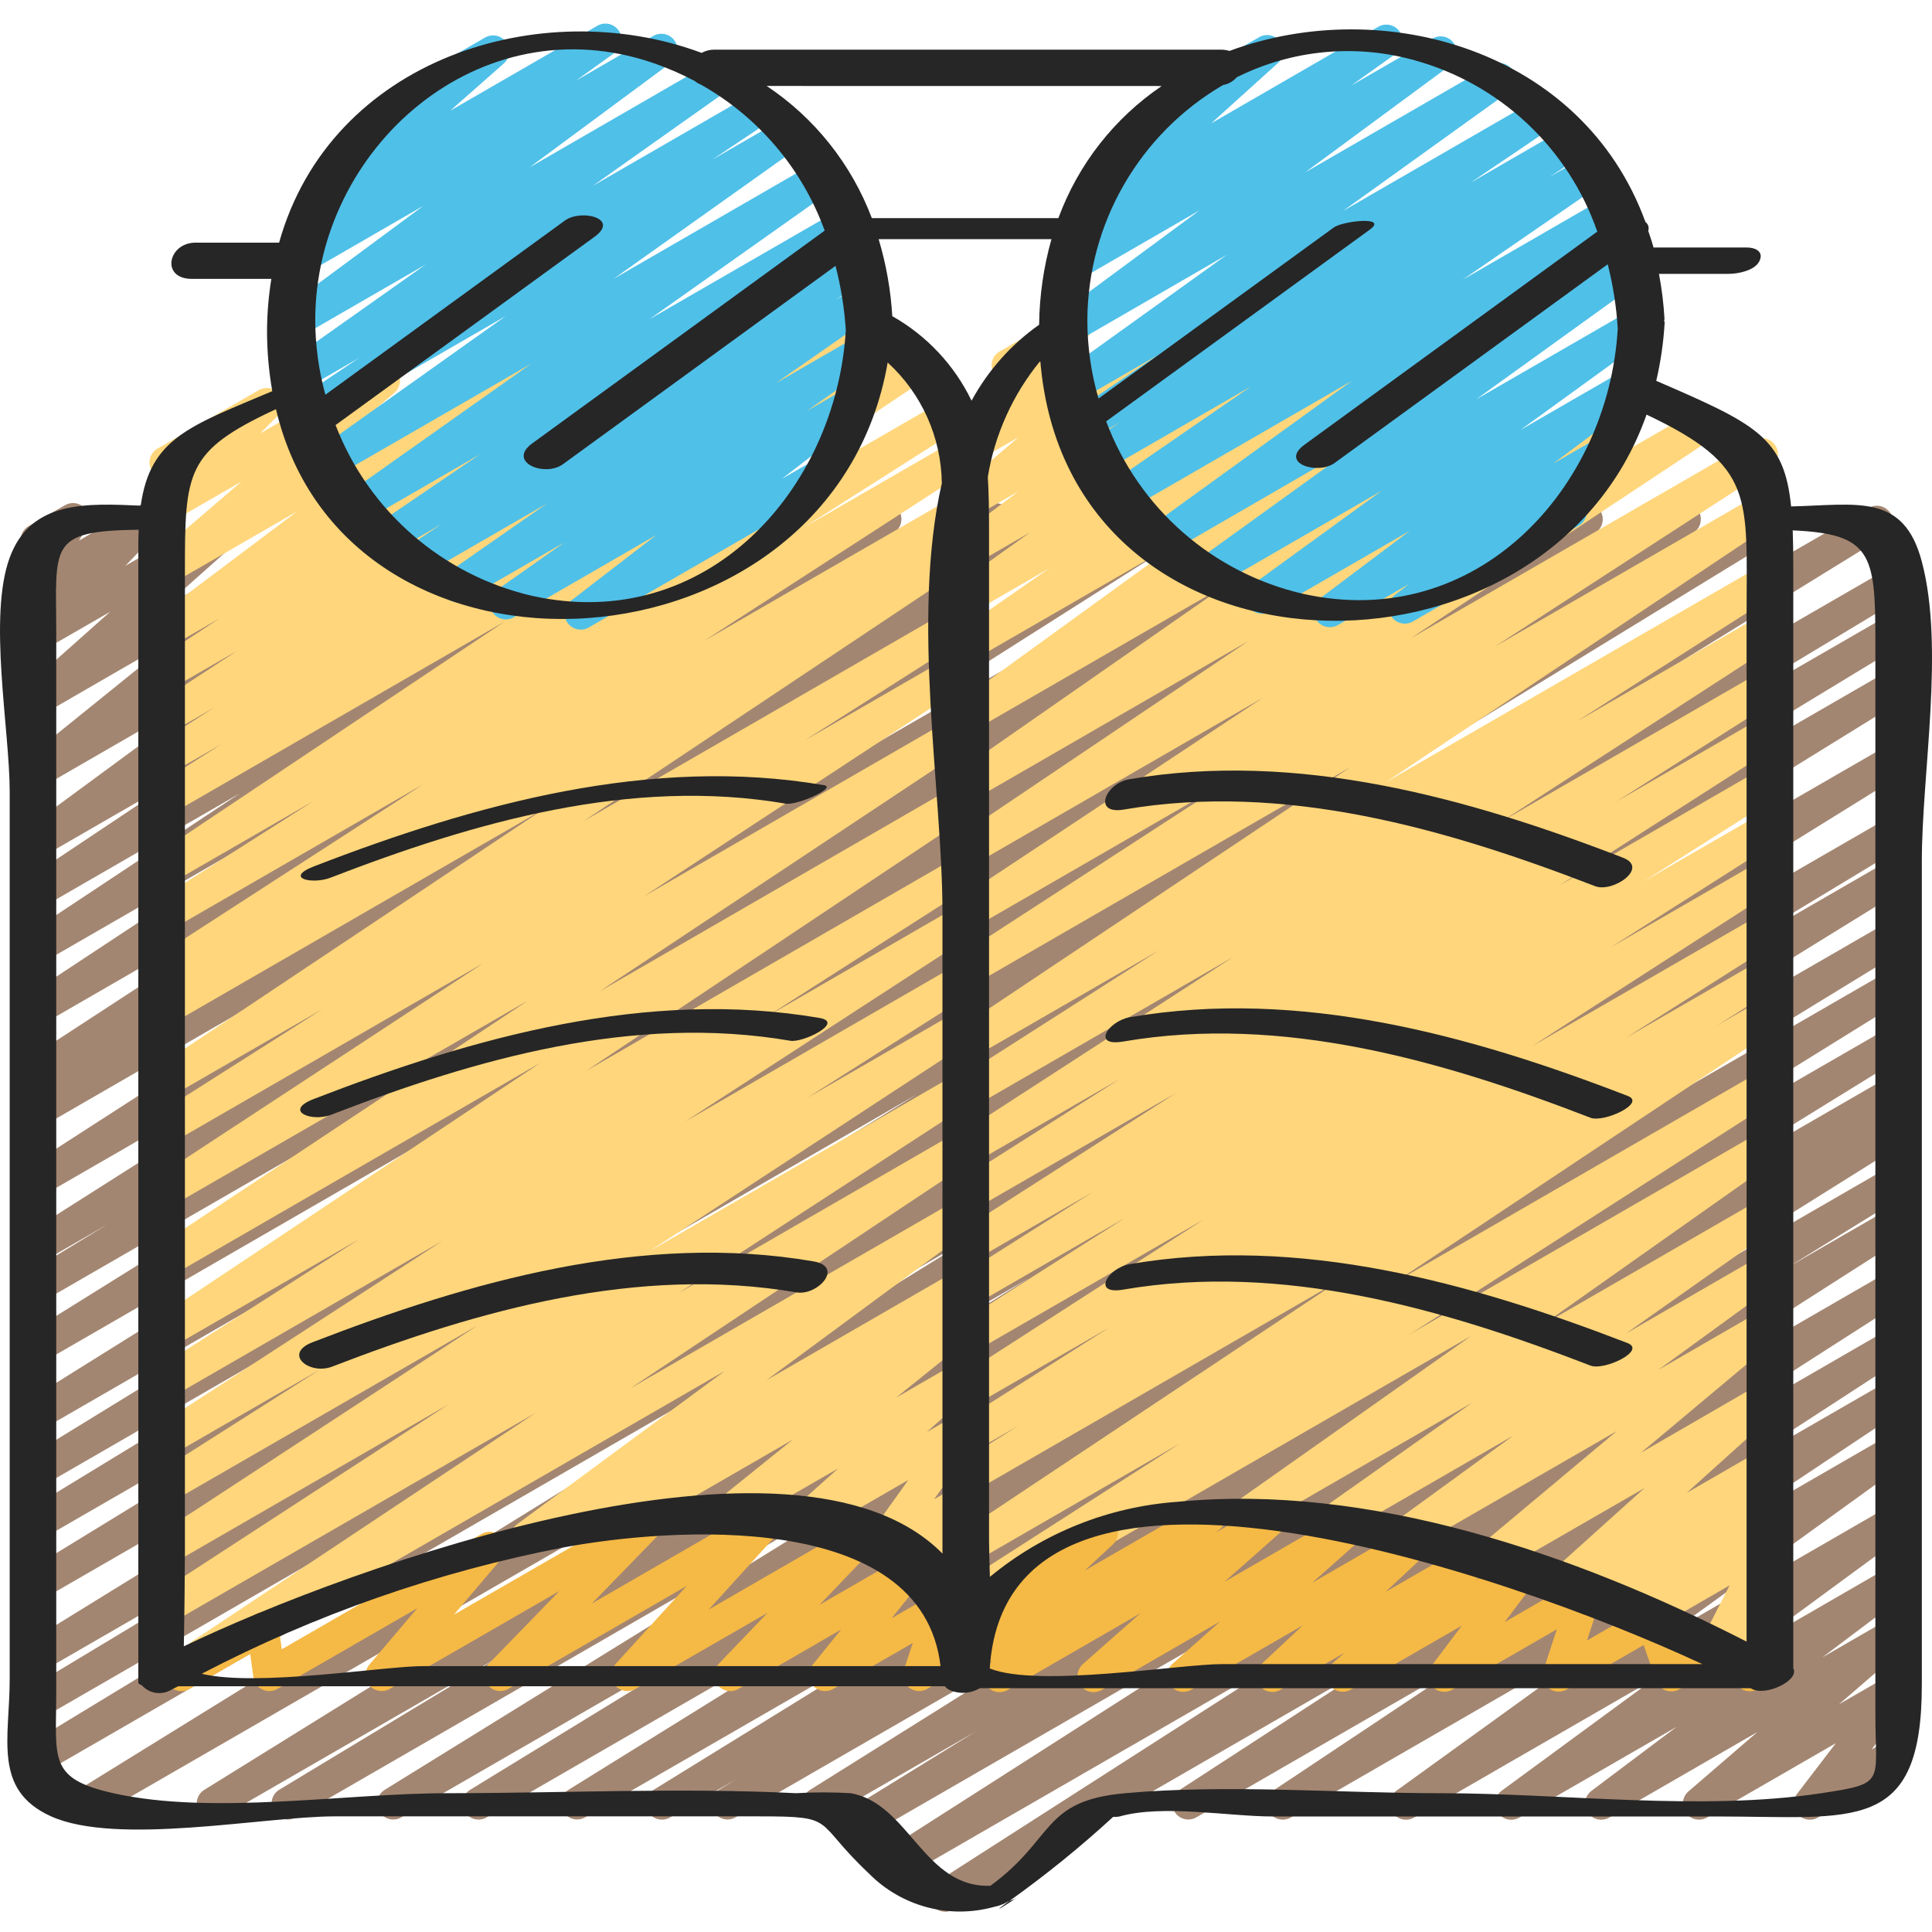 <svg height="504pt" viewBox="0 -6 504.155 504" width="504pt" xmlns="http://www.w3.org/2000/svg"><path d="m286.785 468.824c-1.898 0-3.562-1.277-4.051-3.109-.492-1.836.309-3.773 1.953-4.723l208.395-120.352c1.965-1.102 4.445-.449 5.625 1.469 1.176 1.922.625 4.43-1.246 5.68l-51.273 33.309 46.895-27.027c1.953-1.066 4.398-.422 5.574 1.469 1.176 1.891.668 4.367-1.152 5.648l-51.652 34.414 47.23-27.266c1.934-1.109 4.398-.512 5.609 1.359 1.211 1.871.75 4.363-1.055 5.676l-61.488 44.402 56.934-32.871c1.93-1.113 4.395-.523 5.609 1.34 1.219 1.867.77 4.359-1.027 5.68l-39.434 28.973 34.852-20.145c1.918-1.074 4.34-.488 5.555 1.348 1.211 1.832.801 4.293-.941 5.637l-22.184 16.695 17.57-10.141c1.871-1.059 4.242-.531 5.488 1.223 1.242 1.754.961 4.168-.656 5.586l-18.02 15.551 13.188-7.602c1.73-.992 3.922-.629 5.238.867 1.316 1.5 1.398 3.719.191 5.309l-10.133 13.227 4.703-2.699c1.992-1.043 4.453-.332 5.578 1.617 1.125 1.945.516 4.434-1.383 5.641l-22.914 13.211c-1.73.992-3.922.629-5.238-.867-1.32-1.5-1.398-3.719-.191-5.309l10.129-13.238-33.648 19.414c-1.871 1.059-4.242.531-5.488-1.223-1.246-1.754-.965-4.164.652-5.582l18.004-15.512-38.66 22.316c-1.918 1.102-4.363.523-5.586-1.324-1.219-1.844-.801-4.32.961-5.656l22.211-16.695-41.055 23.676c-1.93 1.117-4.391.527-5.609-1.34-1.219-1.863-.77-4.355 1.027-5.676l39.449-28.949-62.336 35.965c-1.934 1.109-4.398.516-5.613-1.355-1.211-1.871-.75-4.367 1.055-5.676l61.48-44.395-89.121 51.426c-1.957 1.098-4.43.461-5.613-1.441-1.188-1.902-.664-4.402 1.184-5.676l51.688-34.414-71.969 41.531c-1.957 1.055-4.398.395-5.562-1.504-1.16-1.895-.645-4.367 1.184-5.637l51.266-33.316-70.078 40.457c-.633.383-1.355.594-2.098.605zm0 0" fill="#a38671"/><path d="m246.625 492.789c-1.863-.004-3.5-1.234-4.023-3.023-.523-1.785.195-3.703 1.766-4.707l96.961-62.164-106.398 61.406c-1.965 1.082-4.434.426-5.605-1.492-1.168-1.918-.621-4.414 1.242-5.668l106.137-67.852-108.629 62.707c-1.992 1.188-4.566.535-5.754-1.457-1.188-1.988-.535-4.566 1.457-5.754l30.754-18.977-38.895 22.41c-1.977 1.109-4.477.445-5.648-1.492-1.168-1.941-.586-4.461 1.316-5.691l83.211-52.105-102.703 59.289c-1.977 1.059-4.438.371-5.586-1.559-1.145-1.93-.57-4.418 1.309-5.648l4.633-2.832-17.375 10.039c-1.984 1.117-4.496.453-5.664-1.5-1.168-1.953-.566-4.484 1.359-5.699l78.57-48.48-96.492 55.68c-1.973 1.055-4.43.375-5.578-1.547-1.148-1.918-.59-4.402 1.273-5.645l119.355-74.047-140.719 81.238c-1.98 1.098-4.477.422-5.637-1.527-1.156-1.945-.562-4.461 1.348-5.68l91.348-55.91-109.344 63.117c-1.977 1.074-4.449.395-5.602-1.539-1.156-1.93-.578-4.43 1.305-5.66l153.441-94.848-176.691 102.047c-1.984 1.078-4.465.395-5.617-1.547-1.148-1.945-.555-4.449 1.348-5.672l58.805-35.52-74.047 42.738c-1.98 1.09-4.465.418-5.625-1.516-1.16-1.938-.582-4.445 1.309-5.676l215.316-133.582-243.887 140.773c-1.977 1.055-4.43.375-5.578-1.547-1.148-1.918-.59-4.402 1.273-5.645l235.66-145.668-245.07 141.48c-1.984 1.078-4.469.395-5.617-1.551-1.148-1.945-.555-4.449 1.344-5.668l161.992-98.391-157.719 91.078c-2 1.18-4.574.512-5.75-1.484-1.176-2-.512-4.574 1.484-5.75l99.387-59.871-95.121 54.918c-1.996 1.188-4.574.531-5.762-1.465s-.531-4.574 1.465-5.762l232.832-143.527-228.535 131.969c-1.98 1.059-4.441.371-5.586-1.559-1.148-1.93-.57-4.418 1.305-5.648l176.02-107.75-171.738 99.145c-1.977 1.027-4.414.332-5.547-1.582-1.137-1.918-.578-4.387 1.273-5.629l128.277-78.176-124.012 71.629c-1.984 1.098-4.48.422-5.637-1.527-1.16-1.945-.562-4.461 1.348-5.68l139.086-85.406-134.797 77.824c-1.98 1.09-4.465.422-5.625-1.516-1.16-1.938-.582-4.445 1.309-5.676l166.797-104.078-162.48 93.82c-1.992 1.191-4.57.543-5.762-1.445-1.191-1.992-.543-4.574 1.445-5.766l135.43-84.371-131.113 75.703c-1.977 1.027-4.414.332-5.547-1.586-1.137-1.914-.578-4.387 1.273-5.625l21.312-12.977-17.039 9.828c-1.973 1.086-4.449.422-5.613-1.504-1.164-1.926-.605-4.43 1.273-5.672l131.34-83.387-127 73.316c-1.961 1.039-4.391.371-5.547-1.523s-.641-4.359 1.18-5.629l124.668-80.391-120.301 69.453c-1.992 1.188-4.566.535-5.754-1.457-1.188-1.988-.535-4.566 1.457-5.754l8.172-5.035-3.875 2.234c-1.965 1.078-4.43.43-5.602-1.48-1.172-1.906-.641-4.402 1.211-5.664l93.051-60.699-88.66 51.199c-1.961 1.098-4.441.453-5.621-1.457-1.18-1.914-.645-4.414 1.215-5.68l76.984-50.797-72.578 41.875c-1.965 1.141-4.48.512-5.676-1.422-1.195-1.93-.637-4.461 1.258-5.711l56.027-37.133-51.609 29.797c-1.961 1.113-4.453.48-5.641-1.434-1.191-1.918-.652-4.43 1.215-5.691l38.887-25.953-34.461 19.898c-1.949 1.27-4.555.719-5.82-1.227-1.27-1.949-.719-4.555 1.227-5.82l54.121-39.812-49.52 28.59c-1.898 1.07-4.297.516-5.527-1.281-1.234-1.797-.883-4.238.801-5.621l40.145-32.406-35.426 20.473c-1.863 1.031-4.203.504-5.445-1.227-1.242-1.727-.988-4.113.586-5.547l22.66-20.145-17.801 10.266c-1.812 1.047-4.121.598-5.41-1.055-1.285-1.652-1.16-3.996.297-5.5l8.973-9.277-3.859 2.234c-1.652.953-3.742.672-5.082-.684-1.344-1.359-1.598-3.449-.625-5.09l3.281-5.551c-1.652-.426-2.879-1.809-3.109-3.496-.23-1.688.582-3.348 2.059-4.199l9.477-5.449c1.652-.961 3.746-.684 5.094.676 1.344 1.359 1.602 3.457.621 5.102l-2.039 3.434 15.949-9.234c1.809-1.031 4.105-.582 5.387 1.062 1.281 1.645 1.164 3.977-.277 5.484l-8.98 9.281 27.43-15.805c1.863-1.059 4.223-.543 5.48 1.191 1.254 1.738.996 4.141-.594 5.574l-22.664 20.145 46.594-26.859c1.895-1.09 4.316-.543 5.555 1.266 1.238 1.805.879 4.258-.82 5.637l-40.172 32.398 68.07-39.301c1.934-1.145 4.426-.566 5.656 1.312 1.227 1.879.758 4.395-1.066 5.707l-54.094 39.773 81.172-46.844c1.965-1.164 4.5-.547 5.707 1.395 1.207 1.938.641 4.488-1.273 5.734l-38.848 25.918 57.234-33.047c1.277-.789 2.875-.84 4.195-.129 1.324.707 2.168 2.066 2.215 3.566.047 1.5-.711 2.91-1.984 3.699l-56.059 37.113 76.699-44.25c1.961-1.137 4.477-.508 5.672 1.426 1.195 1.93.637 4.461-1.258 5.711l-77.027 50.781 100.395-57.918c1.969-1.145 4.492-.508 5.688 1.434 1.191 1.941.613 4.48-1.297 5.719l-93.035 60.668 117.508-67.844c1.98-1.074 4.453-.395 5.605 1.539 1.152 1.934.578 4.43-1.309 5.664l-8.125 5.035 21.172-12.215c1.965-1.082 4.434-.422 5.605 1.496 1.168 1.914.621 4.414-1.242 5.664l-124.684 80.367 151.652-87.527c1.977-1.129 4.492-.477 5.672 1.473 1.18 1.945.59 4.477-1.324 5.707l-131.34 83.363 156.863-90.543c1.988-1.133 4.52-.461 5.688 1.508s.543 4.512-1.406 5.711l-21.27 12.926 34.934-20.145c1.977-1.086 4.461-.418 5.625 1.52 1.16 1.938.582 4.445-1.312 5.676l-135.434 84.363 158.617-91.559c1.984-1.141 4.516-.484 5.695 1.477 1.176 1.961.566 4.504-1.371 5.719l-166.812 104.055 192.723-111.25c1.984-1.094 4.477-.418 5.637 1.527 1.16 1.949.562 4.465-1.348 5.684l-139.098 85.363 160.359-92.574c1.988-1.133 4.52-.461 5.688 1.508s.539 4.512-1.41 5.711l-128.266 78.145 147.891-85.363c1.984-1.094 4.48-.418 5.637 1.527 1.16 1.949.562 4.465-1.348 5.684l-176.059 107.781 197.914-114.27c1.289-.77 2.891-.793 4.199-.062 1.312.73 2.133 2.105 2.152 3.605.023 1.5-.758 2.898-2.043 3.668l-232.793 143.527 233.957-135.141c1.992-1.109 4.5-.43 5.66 1.531 1.156 1.961.539 4.488-1.395 5.695l-99.52 59.953 95.254-54.961c1.984-1.078 4.469-.395 5.617 1.551 1.152 1.941.559 4.449-1.344 5.668l-161.934 98.297 157.66-91.02c1.98-1.074 4.453-.395 5.605 1.539 1.152 1.934.578 4.43-1.305 5.664l-235.723 145.734 231.422-133.609c1.984-1.117 4.496-.449 5.664 1.504 1.168 1.953.566 4.48-1.355 5.699l-215.336 133.625 211.039-121.84c1.98-1.043 4.43-.352 5.57 1.578 1.137 1.926.562 4.41-1.309 5.641l-58.754 35.504 54.492-31.461c1.977-1.07 4.449-.391 5.602 1.539 1.152 1.934.578 4.434-1.305 5.664l-153.383 94.77 149.086-86.074c1.988-1.133 4.52-.465 5.688 1.508 1.168 1.969.539 4.508-1.41 5.711l-91.293 55.883 87.016-50.234c1.973-1.055 4.426-.375 5.578 1.547 1.148 1.922.59 4.406-1.273 5.648l-119.391 74.062 115.086-66.434c1.988-1.188 4.566-.535 5.75 1.457 1.188 1.988.535 4.566-1.453 5.75l-78.582 48.492 74.285-42.883c1.973-1.027 4.41-.332 5.547 1.582 1.133 1.918.574 4.387-1.277 5.629l-4.766 2.91.496-.285c1.98-1.141 4.512-.488 5.691 1.473 1.18 1.965.57 4.508-1.371 5.723l-83.246 52.121 78.898-45.559c1.98-1.074 4.453-.395 5.605 1.539 1.152 1.934.574 4.43-1.309 5.66l-30.637 18.938 26.34-15.199c1.965-1.055 4.41-.387 5.566 1.516 1.156 1.906.625 4.383-1.211 5.645l-106.125 67.867 101.797-58.754c1.969-1.102 4.461-.445 5.633 1.484 1.172 1.93.609 4.441-1.277 5.684l-217.324 139.332c-.141 1.332-.914 2.52-2.074 3.188l-29.316 16.949c-.637.367-1.363.562-2.098.562zm0 0" fill="#a38671"/><path d="m458.492 433.43c-1.281 0-2.496-.582-3.293-1.582-.797-1.004-1.094-2.316-.805-3.562l.906-3.863-5.43 3.133c-1.613.961-3.668.738-5.031-.551-1.367-1.289-1.711-3.324-.844-4.988l7.344-14.387-20.07 11.582c-1.844 1.004-4.148.484-5.391-1.211-1.238-1.695-1.035-4.047.48-5.504l2.996-2.703-8.836 5.094c-1.895 1.082-4.297.535-5.535-1.258-1.238-1.793-.898-4.238.785-5.625l2.852-2.34-8.836 5.109c-1.848 1.004-4.152.488-5.391-1.207-1.242-1.699-1.035-4.051.48-5.508l24.246-21.82-38.5 22.191c-1.887 1.125-4.324.605-5.586-1.199-1.262-1.801-.918-4.27.785-5.66l36.094-30.215-53.848 31.055c-1.93 1.102-4.383.504-5.594-1.359-1.207-1.863-.758-4.348 1.031-5.664l31.383-22.84-45.855 26.48c-1.938 1.09-4.391.477-5.59-1.395-1.199-1.875-.727-4.359 1.074-5.664l39.66-28.023-57.352 33.109c-1.941 1.09-4.395.477-5.594-1.395-1.195-1.875-.727-4.359 1.078-5.664l61.598-43.477-94.5 54.559c-1.301.824-2.953.871-4.297.121-1.348-.75-2.172-2.18-2.152-3.723.02-1.539.887-2.945 2.25-3.66l174.293-100.629c1.938-1.09 4.391-.477 5.59 1.398 1.199 1.871.727 4.355-1.074 5.66l-61.574 43.469 57.074-32.941c1.938-1.09 4.391-.477 5.59 1.395 1.199 1.875.727 4.359-1.074 5.664l-39.711 28.051 35.195-20.312c1.93-1.098 4.383-.504 5.594 1.359 1.211 1.863.758 4.348-1.027 5.664l-31.352 22.805 26.785-15.449c1.883-1.082 4.281-.547 5.523 1.234 1.246 1.777.93 4.215-.73 5.613l-36.094 30.215 31.285-18.102c1.844-1.004 4.148-.488 5.391 1.207 1.238 1.699 1.035 4.051-.48 5.508l-24.266 21.863 19.355-11.172c1.895-1.109 4.324-.566 5.57 1.242 1.246 1.809.887 4.27-.82 5.648l-3.652 2.98c1.867-.461 3.809.41 4.711 2.109.898 1.699.527 3.797-.898 5.082l-3.711 3.359c1.586-.348 3.227.25 4.219 1.535.992 1.285 1.152 3.027.414 4.473l-7.352 14.387 1.52-.84c1.445-.836 3.25-.73 4.594.266 1.344.992 1.969 2.691 1.59 4.32l-1.68 7.117c.488.352.891.805 1.191 1.324 1.164 2.004.477 4.57-1.527 5.734l-3.086 1.785c-.637.375-1.355.578-2.09.59zm0 0" fill="#ffd67b"/><path d="m252.266 428.922c-1.609 0-3.074-.922-3.777-2.367-.699-1.449-.512-3.168.484-4.434l5.875-7.492-.512.285c-1.969 1.102-4.461.445-5.633-1.484-1.172-1.93-.609-4.441 1.277-5.684l57.914-37.152-53.531 30.922c-1.961 1.117-4.453.484-5.641-1.434-1.191-1.914-.652-4.43 1.215-5.691l99.824-66.449-95.398 55.066c-1.973 1.07-4.438.398-5.598-1.523-1.156-1.926-.594-4.418 1.273-5.66l15.723-9.863-11.398 6.574c-1.965 1.039-4.402.363-5.551-1.539-1.152-1.898-.621-4.371 1.211-5.629l39.523-25.082-35.184 20.305c-1.961 1.039-4.391.371-5.547-1.52-1.156-1.895-.641-4.363 1.18-5.633l64.078-41.27-59.711 34.465c-1.969 1.066-4.43.398-5.59-1.516-1.16-1.91-.613-4.398 1.242-5.652l43.504-27.699-39.156 22.637c-1.973 1.086-4.449.422-5.613-1.504-1.164-1.926-.605-4.43 1.273-5.672l35.094-22.219-30.754 17.754c-1.965 1.051-4.41.383-5.566-1.52-1.16-1.902-.629-4.379 1.211-5.641l56.898-36.477-52.543 30.332c-1.969 1.066-4.43.402-5.59-1.512-1.16-1.914-.613-4.402 1.242-5.656l42.168-26.793-37.82 21.824c-1.965 1.066-4.418.406-5.582-1.5-1.168-1.902-.637-4.387 1.207-5.652l71.758-46.48-67.383 38.902c-1.965 1.051-4.41.387-5.566-1.52-1.16-1.902-.629-4.379 1.211-5.641l52.363-33.465-48 27.699c-1.961 1.117-4.453.48-5.641-1.434-1.191-1.918-.652-4.43 1.219-5.691l102.449-68.434-98.035 56.605c-1.969 1.102-4.449.449-5.625-1.469-1.18-1.922-.629-4.43 1.242-5.68l71.992-46.711-67.609 39.031c-1.965 1.137-4.48.508-5.676-1.426-1.195-1.93-.637-4.461 1.262-5.711l79.559-52.719-75.145 43.387c-1.961 1.133-4.469.512-5.668-1.41-1.195-1.922-.656-4.449 1.227-5.707l75.828-51.074-71.344 41.211c-1.949 1.117-4.43.504-5.633-1.391-1.203-1.891-.703-4.398 1.133-5.688l70.184-48.863-65.727 37.93c-1.938 1.141-4.43.555-5.652-1.332-1.227-1.883-.746-4.398 1.086-5.703l59.594-43.184-55.027 31.754c-1.949 1.133-4.449.523-5.656-1.383s-.691-4.426 1.164-5.703l23.965-16.66-19.473 11.254c-1.938 1.094-4.387.488-5.594-1.379-1.203-1.867-.742-4.352 1.051-5.664l18.98-13.57-14.445 8.344c-1.926 1.137-4.406.566-5.641-1.297-1.23-1.867-.785-4.371 1.016-5.695l16.07-12.078-11.445 6.605c-1.879 1.086-4.273.559-5.527-1.211-1.25-1.77-.949-4.203.699-5.613l16.242-13.883-11.297 6.523c-1.785 1.027-4.051.613-5.355-.98-1.301-1.598-1.25-3.902.117-5.441l13.078-14.699c-1.766-.27-3.16-1.629-3.484-3.383-.328-1.75.492-3.52 2.039-4.406l17.785-10.23c1.785-1.031 4.051-.613 5.352.98 1.305 1.598 1.254 3.902-.113 5.441l-11.105 12.465 28.262-16.367c1.879-1.086 4.273-.562 5.523 1.211 1.254 1.77.949 4.203-.699 5.613l-16.238 13.883 31.777-18.34c1.918-1.078 4.34-.492 5.555 1.344 1.211 1.836.801 4.297-.938 5.637l-16.051 12.078 29.379-16.977c1.934-1.094 4.387-.492 5.59 1.379 1.207 1.867.746 4.352-1.051 5.66l-18.941 13.617 32.152-18.566c1.949-1.137 4.449-.527 5.656 1.379s.695 4.426-1.164 5.703l-24.031 16.668 37.535-21.66c1.938-1.145 4.43-.559 5.652 1.328 1.227 1.887.746 4.402-1.086 5.703l-59.594 43.184 81.676-47.094c1.953-1.188 4.5-.594 5.727 1.336 1.223 1.93.68 4.484-1.227 5.746l-70.168 48.852 90.516-52.316c1.957-1.137 4.465-.512 5.664 1.41s.656 4.445-1.227 5.707l-75.785 51.082 87.965-50.805c1.969-1.223 4.559-.613 5.777 1.355 1.223 1.969.617 4.559-1.355 5.777l-79.543 52.703 89.559-51.688c1.969-1.145 4.492-.508 5.684 1.434 1.195 1.941.617 4.48-1.293 5.719l-72.035 46.711 69.492-40.121c1.957-1.117 4.449-.48 5.641 1.434 1.188 1.918.648 4.43-1.219 5.691l-102.449 68.449 98.027-56.605c1.98-1.203 4.562-.57 5.766 1.41s.57 4.562-1.41 5.766l-52.367 33.457 48-27.699c1.965-1.066 4.418-.406 5.582 1.5 1.168 1.906.637 4.391-1.207 5.652l-71.789 46.508 67.414-38.922c1.977-1.129 4.492-.477 5.672 1.469 1.18 1.949.594 4.48-1.324 5.711l-42.051 26.715 37.715-21.781c1.969-1.102 4.461-.445 5.633 1.484 1.172 1.93.609 4.441-1.277 5.684l-56.898 36.469 52.543-30.332c1.98-1.199 4.562-.562 5.762 1.422 1.195 1.984.559 4.562-1.426 5.762l-35.09 22.211 30.754-17.754c1.973-1.129 4.492-.477 5.668 1.469 1.18 1.945.594 4.48-1.32 5.707l-43.562 27.699 39.215-22.664c1.973-1.156 4.512-.516 5.703 1.441 1.191 1.953.594 4.504-1.34 5.727l-64.027 41.238 59.664-34.414c1.969-1.082 4.445-.418 5.613 1.508 1.164 1.926.602 4.426-1.277 5.668l-39.582 25.113 35.254-20.344c1.98-1.145 4.512-.488 5.691 1.473 1.18 1.961.57 4.508-1.371 5.719l-15.785 9.906 11.465-6.613c1.957-1.117 4.449-.484 5.641 1.434 1.188 1.914.652 4.43-1.219 5.691l-99.789 66.41 95.359-55.055c1.969-1.102 4.461-.445 5.633 1.484 1.172 1.93.609 4.441-1.277 5.684l-188.184 120.691c-.148.523-.398 1.012-.738 1.441l-17.887 22.723c-.293 1.055-.98 1.957-1.922 2.516l-.754.438c-.641.367-1.367.559-2.105.555zm0 0" fill="#ffd67b"/><path d="m260.801 435.484c-1.809 0-3.41-1.156-3.98-2.867-.574-1.715.016-3.602 1.461-4.688l.957-.73-4.105 2.367c-1.852 1.094-4.227.609-5.504-1.121-1.277-1.727-1.043-4.145.547-5.594l11.43-10.617c-1.066-.281-1.973-.98-2.52-1.938-1.16-2.004-.473-4.57 1.531-5.734l24.801-14.316c1.852-1.094 4.23-.609 5.508 1.121 1.277 1.727 1.039 4.145-.547 5.594l-7.293 6.781 30.426-17.566c1.918-1.094 4.352-.516 5.57 1.324 1.223 1.836.812 4.305-.938 5.648l-.934.715 12.375-7.152c1.867-1.082 4.25-.57 5.512 1.18 1.258 1.754.984 4.176-.637 5.602l-14.949 13.211 30.453-17.582c1.863-1.082 4.242-.57 5.504 1.176 1.262 1.75.992 4.168-.621 5.598l-12.445 11.055 24.938-14.395c1.852-1.109 4.242-.633 5.527 1.102 1.285 1.738 1.043 4.164-.559 5.613l-10.754 10.07 21.883-12.633c1.867-1.066 4.234-.547 5.488 1.199 1.254 1.746.984 4.156-.621 5.582l-3.156 2.781 9.996-5.777c1.727-.984 3.91-.625 5.227.863s1.41 3.695.223 5.289l-7.941 10.551 18.91-10.91c1.508-.855 3.379-.711 4.734.367 1.355 1.098 1.891 2.914 1.352 4.566l-3.516 10.785 14.98-8.652c1.082-.621 2.383-.73 3.555-.297 1.168.438 2.086 1.371 2.496 2.547l3.258 9.301 7.145-4.121c1.445-.82 3.238-.719 4.582.258l6.789 5.039c2.035-.891 4.41-.043 5.422 1.934 1.008 1.977.305 4.398-1.609 5.527l-2.016 1.156c-1.445.836-3.246.738-4.59-.25l-6.766-4.996-9.141 5.281c-1.086.621-2.391.73-3.559.293-1.172-.422-2.094-1.348-2.52-2.52l-3.258-9.305-20.074 11.59c-1.508.871-3.395.727-4.746-.371-1.355-1.094-1.891-2.91-1.348-4.566l3.516-10.766-27.277 15.746c-1.727.996-3.918.641-5.238-.852-1.324-1.492-1.414-3.707-.219-5.301l7.949-10.551-28.957 16.684c-1.871 1.086-4.262.574-5.52-1.184-1.262-1.758-.98-4.184.652-5.605l3.172-2.785-16.629 9.602c-1.852 1.109-4.242.629-5.527-1.105s-1.043-4.164.559-5.609l10.754-10.074-29.094 16.789c-1.863 1.078-4.246.57-5.504-1.18-1.262-1.746-.992-4.164.621-5.594l12.43-11.047-30.914 17.879c-1.867 1.102-4.27.598-5.535-1.164-1.266-1.758-.984-4.195.652-5.617l14.957-13.211-34.66 20.023c-.645.371-1.379.562-2.121.555zm0 0" fill="#f5b945"/><path d="m52.465 429.93c-1.848 0-3.48-1.207-4.02-2.98-.539-1.77.148-3.684 1.688-4.707l89.582-59.594-95.188 54.918c-1.961 1.051-4.398.391-5.562-1.504-1.164-1.895-.645-4.371 1.18-5.641l76.918-50.043-72.535 41.875c-1.965 1.117-4.465.48-5.648-1.445-1.188-1.926-.633-4.445 1.25-5.695l84.48-55.312-80.082 46.215c-1.969 1.066-4.43.398-5.59-1.516s-.613-4.402 1.242-5.652l43.352-27.559-39.012 22.512c-1.961 1.055-4.402.395-5.562-1.504-1.164-1.895-.645-4.367 1.18-5.637l75.273-48.902-70.891 40.926c-1.949.961-4.309.277-5.438-1.574-1.133-1.855-.664-4.266 1.078-5.559l53.645-34.312-49.285 28.438c-1.961 1.113-4.453.48-5.641-1.434-1.191-1.918-.652-4.43 1.215-5.691l100.98-67.324-96.523 55.738c-1.957 1.082-4.418.438-5.594-1.461-1.18-1.902-.66-4.391 1.18-5.664l97.617-64.812-93.234 53.777c-1.961 1.062-4.41.414-5.578-1.484-1.172-1.898-.652-4.379 1.18-5.652l86.047-56.438-81.648 47.129c-1.969 1.066-4.43.402-5.59-1.512-1.16-1.914-.613-4.402 1.242-5.656l43.973-27.949-39.625 22.855c-1.957 1.066-4.402.422-5.578-1.469-1.176-1.891-.668-4.371 1.152-5.648l101.738-67.895-97.312 56.176c-1.977 1.07-4.441.398-5.598-1.527-1.156-1.922-.594-4.414 1.273-5.656l8.082-5.035-3.758 2.164c-1.973 1.121-4.477.477-5.66-1.461-1.18-1.934-.613-4.457 1.285-5.699l70.246-45.449-65.871 38.012c-1.977 1.133-4.492.48-5.672-1.469-1.18-1.945-.594-4.477 1.324-5.707l41.695-26.523-37.348 21.562c-1.957 1.098-4.43.465-5.617-1.441-1.184-1.902-.664-4.402 1.184-5.676l91.656-61.27-87.223 50.359c-1.973 1.086-4.449.422-5.613-1.508-1.168-1.926-.605-4.426 1.273-5.668l17.734-11.238-13.43 7.73c-1.969 1.066-4.426.398-5.586-1.516-1.164-1.914-.617-4.402 1.238-5.652l15.82-10.074-11.473 6.621c-1.969 1.148-4.496.512-5.688-1.43-1.191-1.941-.617-4.48 1.297-5.719l21.824-14.27-17.457 10.07c-1.965 1.141-4.48.512-5.676-1.422-1.195-1.93-.637-4.461 1.258-5.711l17.242-11.375-12.734 7.355c-1.922 1.109-4.375.527-5.598-1.324-1.227-1.852-.793-4.336.98-5.668l37.598-28.277-33.012 19.035c-1.879 1.086-4.273.559-5.527-1.211-1.25-1.77-.949-4.203.699-5.613l23.395-20.051-18.566 10.719c-1.82 1-4.098.52-5.359-1.133-1.258-1.648-1.121-3.973.32-5.465l4.988-5.035c-2.043.641-4.242-.355-5.102-2.316-.863-1.957-.109-4.254 1.742-5.324l26.457-15.273c1.824-1.016 4.113-.535 5.375 1.121 1.266 1.66 1.121 3.996-.34 5.484l-4.727 4.723 30.219-17.441c1.879-1.082 4.273-.559 5.523 1.211 1.254 1.773.949 4.207-.699 5.613l-23.406 20.121 53.598-30.945c1.926-1.141 4.406-.57 5.637 1.293 1.234 1.867.789 4.371-1.012 5.695l-37.594 28.277 68.172-39.363c1.969-1.223 4.559-.613 5.777 1.355 1.223 1.969.617 4.559-1.355 5.777l-17.137 11.391 36.93-21.344c1.969-1.145 4.496-.512 5.688 1.434 1.191 1.941.617 4.48-1.297 5.719l-21.824 14.266 41.969-24.238c1.969-1.066 4.426-.402 5.586 1.512 1.164 1.914.617 4.402-1.238 5.656l-15.84 10.07 24.945-14.41c1.984-1.199 4.566-.566 5.766 1.418 1.203 1.984.566 4.566-1.418 5.766l-17.828 11.289 21.238-12.262c1.965-1.227 4.555-.625 5.781 1.344 1.227 1.969.625 4.559-1.344 5.781l-91.621 61.273 95.961-55.395c1.984-1.203 4.562-.574 5.766 1.41 1.203 1.98.574 4.562-1.41 5.766l-41.695 26.523 39.934-23.059c1.973-1.121 4.477-.477 5.66 1.461 1.18 1.934.609 4.457-1.285 5.699l-70.254 45.449 65.895-38.047c1.984-1.141 4.516-.488 5.695 1.473 1.18 1.965.57 4.508-1.371 5.723l-8.156 5.109 3.832-2.215c1.961-1.117 4.453-.48 5.641 1.434 1.191 1.918.652 4.43-1.215 5.691l-101.711 67.828 97.285-56.168c1.977-1.129 4.496-.48 5.672 1.469 1.18 1.945.594 4.477-1.32 5.707l-43.965 27.957 39.605-22.871c1.965-1.117 4.465-.477 5.648 1.449 1.188 1.922.633 4.441-1.25 5.695l-85.973 56.418 81.617-47.121c1.957-1.078 4.418-.434 5.598 1.465 1.176 1.902.656 4.391-1.184 5.664l-97.707 64.863 93.258-53.879c1.961-1.113 4.453-.48 5.641 1.438 1.191 1.914.652 4.43-1.215 5.691l-101.008 67.383 96.582-55.77c1.984-1.203 4.566-.57 5.77 1.41 1.203 1.984.57 4.566-1.41 5.77l-53.645 34.312 49.285-28.465c1.98-1.211 4.562-.586 5.773 1.391 1.207 1.977.586 4.559-1.391 5.77l-75.195 48.84 70.812-40.883c1.977-1.129 4.496-.477 5.672 1.469 1.18 1.945.594 4.48-1.32 5.707l-43.344 27.547 38.992-22.5c1.961-1.066 4.41-.414 5.582 1.484 1.168 1.895.648 4.379-1.184 5.648l-84.477 55.34 80.078-46.242c1.969-1.098 4.449-.449 5.629 1.473 1.176 1.918.625 4.426-1.246 5.68l-76.918 50.043 72.535-41.887c1.957-1.066 4.402-.422 5.578 1.469s.668 4.371-1.152 5.652l-89.602 59.652 85.176-49.145c1.93-1.105 4.383-.516 5.598 1.34 1.219 1.859.777 4.344-1.004 5.668l-54.215 39.996 49.621-28.648c1.945-1.07 4.391-.441 5.574 1.434 1.188 1.879.703 4.355-1.098 5.652l-3.184 2.18c1.898-.371 3.805.598 4.621 2.352.812 1.754.324 3.836-1.188 5.043l-20.531 16.543 15.805-9.121c1.863-1.078 4.238-.57 5.5 1.172 1.262 1.746 1 4.16-.605 5.594l-12.699 11.348 7.805-4.5c1.711-.984 3.875-.641 5.203.82 1.324 1.465 1.449 3.652.305 5.258l-11.406 15.945 5.875-3.398c1.711-.973 3.867-.629 5.188.832 1.32 1.461 1.449 3.641.309 5.246l-3.254 4.516c.84.043 1.648.336 2.324.84 1.359.965 2.016 2.641 1.68 4.27l-2.637 12.324c.246.086.484.203.703.344 1.309.789 2.082 2.227 2.023 3.75l-.402 10.016c.668 1.773-.039 3.77-1.68 4.723-1.383.816-3.09.863-4.516.117-1.363-.699-2.234-2.09-2.273-3.625l.195-4.785c-.789-.059-1.543-.336-2.184-.797-1.359-.965-2.016-2.641-1.68-4.27l2.207-10.316-5.613 3.238c-1.711.973-3.867.629-5.188-.832-1.32-1.457-1.449-3.641-.312-5.246l2.344-3.262-5.734 3.305c-1.707.984-3.871.645-5.199-.812-1.324-1.461-1.457-3.648-.312-5.254l11.406-15.949-26.09 15.059c-1.844.977-4.125.449-5.355-1.238-1.23-1.684-1.031-4.02.465-5.477l12.68-11.355-27.695 15.945c-1.898 1.074-4.297.516-5.531-1.281-1.23-1.797-.879-4.238.805-5.617l20.547-16.551-42.848 24.734c-1.953 1.117-4.434.496-5.633-1.402-1.199-1.902-.688-4.41 1.16-5.691l.836-.543-20.832 11.969c-1.926 1.102-4.379.516-5.594-1.344-1.219-1.855-.777-4.34 1.004-5.664l54.203-40.004-134.586 77.715c-.641.363-1.363.559-2.102.562zm0 0" fill="#ffd67b"/><path d="m47.371 435.234c-1.898 0-3.562-1.277-4.055-3.113-.488-1.832.312-3.77 1.957-4.719l21.168-12.211c1.203-.695 2.668-.754 3.918-.152 1.254.613 2.129 1.801 2.336 3.18l.84 6.086 52.121-30.09c1.77-1.023 4.02-.625 5.324.945 1.309 1.57 1.297 3.852-.027 5.41l-12.504 14.711 49.367-28.477c1.812-1.035 4.105-.582 5.391 1.062 1.281 1.641 1.164 3.977-.277 5.484l-18.465 18.992 43.828-25.289c1.793-1.043 4.078-.617 5.379.996 1.301 1.617 1.227 3.938-.172 5.469l-18.551 20.41 36.594-21.125c1.809-1.031 4.098-.586 5.383 1.051 1.285 1.637 1.176 3.969-.254 5.48l-12.793 13.352 20.883-12.043c1.75-1.012 3.973-.637 5.289.898 1.316 1.535 1.352 3.789.086 5.363l-7.43 9.273 10.828-6.242c1.508-.871 3.395-.723 4.742.375 1.352 1.098 1.887 2.914 1.344 4.566l-2.316 7.043 1.266-.73c1.301-.828 2.949-.875 4.297-.121 1.348.75 2.172 2.18 2.152 3.719-.023 1.543-.887 2.949-2.25 3.664l-10.828 6.191c-1.508.871-3.395.723-4.746-.375-1.352-1.098-1.883-2.914-1.34-4.566l2.324-7.035-20.773 11.977c-1.75 1.012-3.969.633-5.285-.898-1.316-1.535-1.352-3.785-.086-5.363l7.461-9.23-26.859 15.52c-1.805 1.031-4.098.582-5.383-1.055-1.285-1.633-1.176-3.965.254-5.477l12.793-13.352-34.496 19.855c-1.793 1.031-4.066.605-5.363-1-1.297-1.609-1.23-3.922.156-5.453l18.578-20.406-46.543 26.859c-1.812 1.035-4.105.582-5.387-1.062-1.285-1.641-1.168-3.977.273-5.484l18.465-19-44.289 25.547c-1.766 1.016-4.008.613-5.309-.949-1.305-1.562-1.301-3.84.012-5.395l12.496-14.715-36.504 21.059c-1.203.703-2.68.758-3.934.148-1.254-.605-2.129-1.797-2.324-3.176l-.84-6.086-15.824 9.113c-.633.379-1.359.582-2.098.59zm0 0" fill="#f5b945"/><path d="m151.527 158.227c-1.809 0-3.41-1.156-3.984-2.871-.57-1.715.02-3.602 1.465-4.684l22.27-17.156-37.152 21.461c-1.945 1.137-4.438.535-5.652-1.363-1.211-1.898-.711-4.418 1.137-5.703l17.695-12.465-25.977 15c-1.949 1.117-4.43.504-5.633-1.391-1.203-1.891-.703-4.398 1.133-5.688l25.918-18.07-32.188 18.582c-1.961 1.117-4.453.484-5.641-1.434-1.191-1.914-.652-4.43 1.215-5.691l9.082-6.066-12.254 7.074c-1.953 1.098-4.422.469-5.609-1.426-1.191-1.898-.684-4.395 1.152-5.676l26.766-18.203-30.215 17.449c-1.941 1.117-4.422.516-5.629-1.371-1.211-1.887-.723-4.391 1.105-5.688l48.07-34.012-51.102 29.469c-1.945 1.16-4.457.566-5.68-1.336-1.223-1.906-.715-4.438 1.148-5.723l49.016-34.855-49.914 28.82c-1.957 1.098-4.43.461-5.613-1.441-1.188-1.902-.668-4.402 1.18-5.676l16.082-10.785-14.082 8.125c-1.941 1.121-4.422.516-5.629-1.371-1.211-1.887-.723-4.391 1.105-5.688l35.988-25.441-32.977 19.035c-1.926 1.105-4.379.516-5.598-1.34-1.215-1.859-.773-4.34 1.008-5.668l36.93-27.32-29.789 17.207c-1.949 1.254-4.551.688-5.805-1.262-1.254-1.953-.688-4.551 1.266-5.805l10.156-7.285-.648.375c-1.855 1-4.164.469-5.395-1.242-1.23-1.711-1-4.07.535-5.512l18.039-15.949c-1.695-.367-2.988-1.742-3.254-3.457-.27-1.715.547-3.418 2.055-4.281l28.938-16.703c1.867-1.082 4.254-.57 5.512 1.18 1.262 1.754.988 4.176-.633 5.602l-13.941 12.297 38.426-22.184c1.934-1.094 4.387-.488 5.59 1.379s.742 4.352-1.051 5.664l-10.191 7.309 20.23-11.684c1.926-1.102 4.379-.516 5.598 1.344 1.215 1.855.773 4.34-1.008 5.664l-36.957 27.34 47.945-27.699c1.941-1.121 4.422-.516 5.629 1.371 1.211 1.887.723 4.391-1.105 5.688l-35.957 25.457 42.891-24.762c1.957-1.094 4.43-.461 5.613 1.445 1.188 1.902.664 4.402-1.184 5.676l-16.09 10.766 18.742-10.816c1.949-1.238 4.531-.668 5.781 1.273 1.246 1.938.695 4.523-1.238 5.785l-49.027 34.855 52.922-30.559c1.941-1.121 4.422-.516 5.629 1.371 1.211 1.887.723 4.391-1.105 5.688l-48.109 34.051 49.703-28.68c1.961-1.16 4.488-.547 5.695 1.383 1.211 1.93.66 4.469-1.238 5.727l-26.73 18.18 25.809-14.898c1.961-1.113 4.449-.48 5.641 1.438 1.188 1.914.652 4.43-1.219 5.691l-9.055 6.051 5.742-3.316c1.945-1.117 4.426-.504 5.629 1.387 1.203 1.895.707 4.402-1.133 5.688l-25.934 18.082 21.352-12.332c1.945-1.137 4.441-.531 5.652 1.367 1.215 1.895.711 4.414-1.137 5.703l-17.691 12.461 11.094-6.41c1.914-1.098 4.352-.527 5.578 1.305 1.227 1.832.824 4.301-.918 5.652l-22.277 17.164 9.535-5.496c1.301-.762 2.906-.77 4.211-.02 1.309.75 2.113 2.141 2.109 3.648-.004 1.504-.816 2.895-2.125 3.641l-64.141 37.023c-.637.371-1.363.562-2.098.562zm0 0" fill="#4fc0e8"/><path d="m347.008 157.594c-1.805 0-3.41-1.156-3.98-2.867-.57-1.715.02-3.602 1.465-4.684l23.434-17.629-36.477 21.059c-1.938 1.145-4.43.559-5.656-1.328-1.223-1.887-.742-4.402 1.09-5.703l33.73-24.5-43.492 25.121c-1.938 1.121-4.418.527-5.633-1.355-1.215-1.879-.738-4.383 1.082-5.688l43.645-31.469-51.324 29.699c-1.934 1.109-4.398.512-5.609-1.359-1.215-1.871-.75-4.363 1.051-5.676l52.469-37.93-58.277 33.641c-1.941 1.07-4.387.441-5.57-1.434-1.188-1.879-.703-4.355 1.098-5.652l36.469-25.129-38.473 22.219c-1.961 1.098-4.441.453-5.621-1.457-1.18-1.914-.645-4.414 1.215-5.68l8.695-5.746-7.621 4.395c-1.969 1.234-4.559.637-5.789-1.328-1.23-1.965-.637-4.559 1.332-5.789l21.82-14.73-20.629 11.922c-1.945 1.184-4.48.605-5.715-1.309-1.234-1.914-.719-4.461 1.164-5.742l43.25-31.059-40.438 23.395c-1.934 1.145-4.426.57-5.656-1.312-1.23-1.879-.762-4.395 1.066-5.707l37.91-27.98-31.816 18.371c-1.941 1.141-4.438.547-5.652-1.348-1.219-1.891-.73-4.406 1.109-5.703l11.648-8.309-2.465 1.418c-1.848 1.004-4.152.488-5.391-1.211-1.242-1.695-1.035-4.047.48-5.504l20.461-18.465c-1.801-.203-3.27-1.539-3.637-3.312-.371-1.777.438-3.586 2.008-4.492l28.883-16.672c1.848-1 4.152-.484 5.391 1.211 1.242 1.695 1.035 4.051-.48 5.504l-17.531 15.832 43.645-25.223c1.938-1.105 4.402-.5 5.609 1.375 1.207 1.879.734 4.371-1.078 5.676l-11.656 8.316 21.301-12.297c1.926-1.102 4.379-.516 5.598 1.344 1.215 1.855.773 4.34-1.008 5.668l-37.91 27.949 48.547-28.027c1.938-1.121 4.414-.527 5.629 1.355 1.215 1.879.738 4.383-1.082 5.688l-43.223 31.055 50.668-29.258c1.957-1.113 4.441-.488 5.637 1.418 1.195 1.91.672 4.418-1.188 5.691l-21.855 14.781 24.844-14.348c1.961-1.094 4.438-.453 5.621 1.461 1.18 1.91.645 4.414-1.215 5.676l-8.629 5.707 9.336-5.398c1.949-1.113 4.434-.496 5.633 1.406 1.195 1.898.688 4.406-1.16 5.688l-36.469 25.121 37.93-21.898c1.938-1.16 4.449-.578 5.68 1.32 1.227 1.898.73 4.43-1.121 5.723l-52.484 37.938 52.66-30.398c1.938-1.125 4.414-.531 5.629 1.352 1.215 1.879.738 4.383-1.082 5.688l-43.645 31.461 40.734-23.504c1.934-1.141 4.43-.555 5.652 1.332 1.223 1.883.746 4.398-1.086 5.703l-33.785 24.484 27.473-15.855c1.922-1.086 4.352-.496 5.566 1.344 1.215 1.844.797 4.309-.961 5.648l-23.414 17.574 13.277-7.664c1.91-1.074 4.328-.496 5.547 1.328 1.219 1.82.828 4.277-.898 5.633l-12.137 9.332c1.574.516 2.695 1.91 2.863 3.555.172 1.645-.641 3.238-2.074 4.066l-43.277 24.988c-1.914 1.105-4.359.535-5.59-1.305-1.227-1.84-.816-4.316.941-5.664l3.703-2.844-18.625 10.75c-.637.375-1.363.566-2.102.562zm0 0" fill="#4fc0e8"/><g fill="#262626"><path d="m467.387 126.078c-1.797-18.055-9.047-21.469-35.191-32.777 1.164-4.984 1.898-10.062 2.191-15.176 0-.219-.109-.352-.137-.555.047-.141.078-.285.102-.434-.227-3.945-.711-7.871-1.445-11.75h18.18c2.445 0 6.809-.84 8.027-3.316 1.215-2.477-1.008-3.566-3.293-3.566h-24.34c-.395-1.496-.898-2.906-1.375-4.348.289-.84-.004-1.773-.723-2.293-16.402-45.023-68.543-59.508-108.543-44.652-.688-.207-1.398-.316-2.117-.328h-132.473c-1.105.016-2.191.305-3.156.84-41.875-15.578-96.82 1.512-110.266 49.52h-21.82c-7.145 0-9.168 9.453-.941 9.453h20.738c-.707 4.395-1.082 8.836-1.125 13.285-.016 5.367.441 10.727 1.371 16.016-21.453 9.098-31.848 12.16-34.332 29.879-14.148-.621-28.695-1.41-34.191 13.566-5.684 15.449 0 45.004 0 60.992v231.695c0 15.324-4.449 28.797 10.648 35.703 17.191 7.867 55.727.07 74.207.07h110.66c20.73 0 13.891.98 28.656 14.863 8.504 8.66 21.043 12.008 32.734 8.746 1.348-.25 2.633-.762 3.785-1.504h.141c9.48-6.75 18.531-14.086 27.102-21.957.562.035 1.129-.004 1.68-.117 11.258-3.207 28.539 0 39.996 0h116.023c35.562 0 53.34 4.668 53.34-34.371v-214.871c0-22.98 5.977-55.691 0-78.203-4.742-18.012-16.949-14.812-34.113-14.41zm-234.547-49.656c-.402-6.812-1.598-13.555-3.559-20.094h45.098c-2.051 7.27-3.133 14.781-3.223 22.336-7.32 5.164-13.355 11.949-17.625 19.824-4.488-9.289-11.707-16.988-20.691-22.066zm211.383 351.746h-125.297c-11.012 0-48.094 6.211-60.645 1.141 4.414-70.078 134.473-25.09 185.941-1.141zm11.547-273.285v267.418c-44.812-22.957-98.586-41.371-148.512-36.48-17.961 1.27-35.074 8.117-48.949 19.59-.102-4.035-.219-7.551-.219-9.508v-263.848c0-4.918-.059-9.453-.32-13.684 1.824-11.117 6.551-21.555 13.699-30.266 7.176 87.293 132.004 88.52 158.199 14.008 28.453 13.508 26.102 21.18 26.102 52.77zm-86.625-145.23c22.277 6.152 40.102 22.875 47.664 44.711l-76.379 55.59c-6.664 4.844 3.406 8.008 7.855 4.77l71.25-51.84c1.398 5.5 2.273 11.121 2.613 16.789-2.395 41.746-36.875 79.207-81.973 69.234-23.652-5.391-43.008-22.309-51.52-45.027l68.777-50.02c4.996-3.625-7.066-2.266-9.367-.586l-61.406 44.645c-1.918-6.598-2.898-13.434-2.914-20.305.059-25.332 13.535-48.738 35.414-61.508 1.379-.238 2.633-.945 3.551-2.004 14.387-7.199 30.938-8.785 46.434-4.449zm-65.992 6.715c-12.375 8.387-21.805 20.441-26.969 34.473h-48.68c-5.32-14.078-14.914-26.141-27.438-34.488zm-132.473-5.926c3.656 1.273 7.211 2.816 10.633 4.625.438.391.945.695 1.496.891 15.027 8.414 26.523 21.953 32.391 38.148l-76.312 55.52c-6.664 4.852 3.23 8.906 8.023 5.426l71.117-51.754c1.422 5.496 2.32 11.117 2.688 16.785-2.52 41.613-36.312 79.395-81.863 69.328-23.43-5.426-42.645-22.121-51.285-44.566l67.586-49.137c6.656-4.844-3.551-7.277-7.723-4.246l-62.523 45.465c-1.734-6.316-2.621-12.836-2.645-19.387-.023-44.898 42.859-82.895 88.418-67.098zm-122.426 209.492v-76.113c0-26.934.059-32.094 23.762-43.125 18.516 78.723 145.207 70.715 159.625-12.168 8.867 8.094 13.984 19.5 14.125 31.508-8.074 35.445.168 80.578.168 111.883v167.41c-38.18-38.73-155.125 3.574-197.965 24.195.148-7.191.285-19.859.285-24.422zm197.18 208.754h-134.883c-10.402 0-43.43 5.488-57.918 2.004 29.723-15.508 61.543-26.617 94.461-32.977 27.699-5.152 93.535-10.07 98.34 30.973zm229.844 33.172c-31.477 4.766-67.484 0-99.301 0-27.047 0-55.441-2.41-82.391 0-21.781 1.953-18.25 11.824-35.137 24.156-17.367.621-21.199-21.457-36.418-24.156-4.754-.289-9.516-.289-14.27 0-30.215-1.52-60.887 0-91.117 0-26.543 0-61.062 5.824-87.066 0-17.09-3.828-14.898-8.926-14.898-26.23v-276.062c0-23.316-2.383-27.109 21.512-27.41-.051 1.184-.094 2.367-.094 3.656v297.129c0 .363.43.59.898.738 1.988 2.246 5.312 2.711 7.84 1.102.547-.293 1.117-.57 1.68-.84h200.051c.309.41.711.738 1.172.965 2.559 1.152 5.516.988 7.926-.445h201.148l.328.168c3.676 2.008 12.523-2.23 10.816-5.363v-287.895c0-3.359-.047-6.305-.148-9.047 20.363.887 21.57 6.117 21.57 28.199v280.492c-.035 18.207 2.98 18.258-14.102 20.844zm0 0"/><path d="m265.18 489.246c-.566.316-1.176.551-1.812.695-3.492 2.621-4.062 3.156 1.812-.695zm0 0"/><path d="m86.273 222.945c37.527-14.504 78.312-26.254 118.793-19.305 2.922.504 13.43-4.195 9.957-4.824-45.227-7.758-91.012 4.926-133.012 21.152-8.043 3.105-.488 4.84 4.262 2.977zm0 0"/><path d="m86.426 284.816c37.906-14.648 78.898-26.316 119.809-19.309 3.355.574 14.176-4.824 7.621-5.949-44.871-7.695-90.348 5.035-131.996 21.152-7.973 3.078-.613 6.109 4.566 4.105zm0 0"/><path d="m86.719 350.527c38.301-14.797 79.883-26.43 121.117-19.355 5.516.941 12.531-6.715 4.418-8.102-44.488-7.621-89.449 5.172-130.695 21.109-7.824 3.023-.84 8.664 5.16 6.348zm0 0"/><path d="m294.652 197.27c-6.223 1.066-9.645 9.328-1.344 7.898 41.918-7.184 84.078 4.988 122.965 20.012 4.531 1.754 14.199-4.758 7.215-7.453-40.68-15.723-85.023-27.969-128.836-20.457zm0 0"/><path d="m293.141 265.703c41.496-7.109 83.445 5.035 121.914 19.902 3.477 1.34 14.539-3.828 9.738-5.684-41.086-15.883-85.613-28.152-129.891-20.566-5.648.957-10.23 7.801-1.762 6.348zm0 0"/><path d="m294.82 323.801c-5.727.984-10.074 8.086-1.68 6.641 41.473-7.109 83.438 4.969 121.898 19.832 3.609 1.395 14.652-3.918 9.684-5.875-41.094-15.844-85.645-28.184-129.902-20.598zm0 0"/></g></svg>